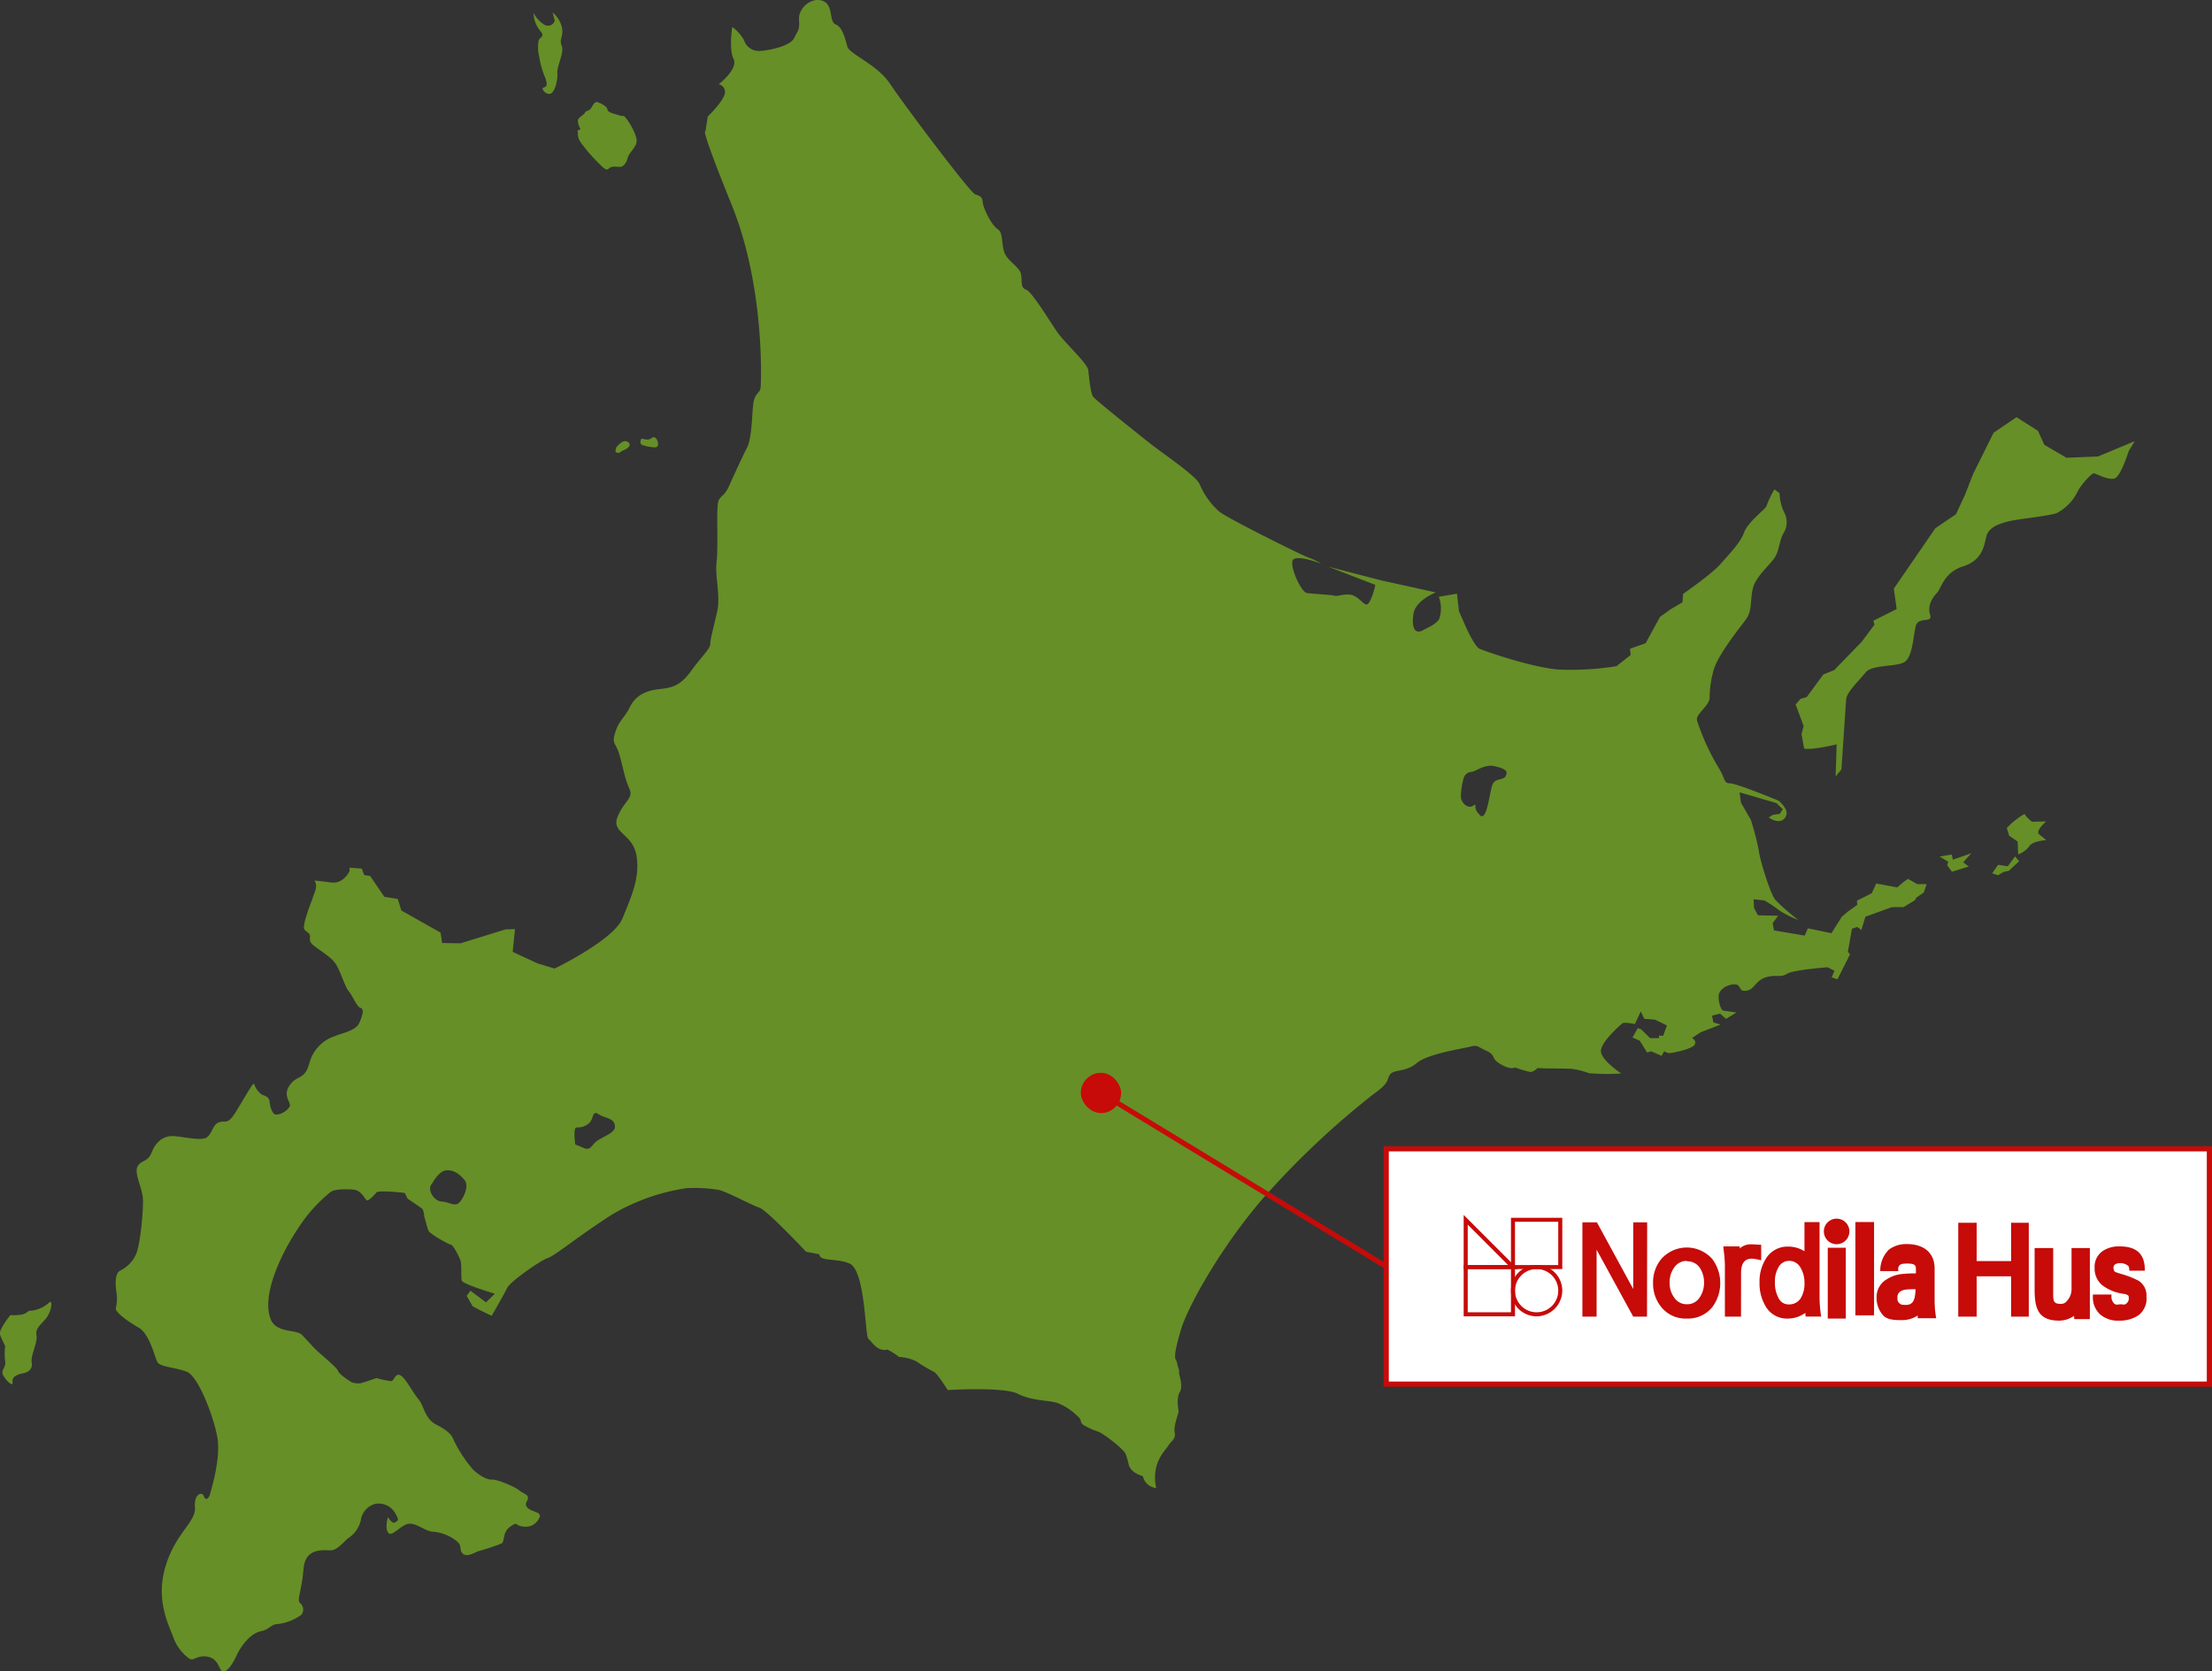 <svg xmlns="http://www.w3.org/2000/svg" width="426.63" height="322.44" viewBox="0 0 426.63 322.44"><rect x="0" y="0" width="426.63" height="322.44" fill="#333333" stroke="none"/><defs><style>.cls-1{opacity:0.63;}.cls-2{fill:#84c420;}.cls-3{fill:#c60b09;}.cls-4{fill:#fff;}.cls-4,.cls-5{stroke:#c60b09;stroke-miterlimit:10;}.cls-5{fill:none;}</style></defs><g id="レイヤー_2" data-name="レイヤー 2"><g id="レイヤー_1-2" data-name="レイヤー 1"><g class="cls-1"><path class="cls-2" d="M118.82,86.43a3.74,3.74,0,0,0-.12.71c.67.56.86,0,1.61-.3s1.66-1,.77-1.6S118.92,86.15,118.82,86.43Zm5.24-.53a7.88,7.88,0,0,0,2.35.4c.88-.07.49-1.55-.07-1.88s-.76.52-1.69.37-1-.36-1.11.35A.59.59,0,0,0,124.06,85.9ZM112,27.46a31.85,31.85,0,0,0,3.27,3.83c1.1,1.11,1.65,1.75,2.18,1.2s1.8-.24,2.3-.31,1.09-.78,1.32-1.74,1.56-1.93,1.71-3.06-1.19-3.5-1.93-4.43-.24-.34-1.41-.7-2.23-.56-2.29-1.16-1.52-1.31-2-1.4-.81.64-1.18,1.21-1,.41-1.15.83-1.2.82-1.36,1.46a3.16,3.16,0,0,0,.52,1.72s-.78.32-.58.5S111.15,26.2,112,27.46ZM103.87,7.87a7.6,7.6,0,0,0,.1,2.93A17.67,17.67,0,0,0,105.15,15c.81,2.12-.35,1.7-.48,2s.55,1.24,1.43,1.09,1.5-2.59,1.4-4,1.37-3.94.84-5.24.35-1.71.06-3.46a5.42,5.42,0,0,0-1.83-3L107,4a1.37,1.37,0,0,1-1.91.82,5.77,5.77,0,0,1-2.19-2.34A5.62,5.62,0,0,0,104.24,6C105.14,7.14,104.21,7,103.87,7.87ZM9.51,251.26a6.17,6.17,0,0,1-3.37,1.58c-.86-.07-.8.48-1.79.72A9,9,0,0,1,2,253.7S-.32,256.55,0,257.45s1,2.24,1,2.24a11.35,11.35,0,0,0,0,2.93c.22,1.31-1,1.65-.33,2.79s1.89,2.2,1.75,1.22.76-1.46,2-1.69,1.93-1,1.69-2.14,1.17-3.92.94-5.12.35-1.71,1.65-3.12S10.22,250.56,9.51,251.26ZM368,169.54l-.92.65-1.16,1-4.05-.75-.87,1.88-2.86,1.44.08.8-1.83,1.3-1.16,1-2,3.17-4.55-.94-.61,1.4-5.92-1-.25-1.39,1.05-1.44-3.89-.08-.76-1.43-.08-1.67,2.07.23a21.2,21.2,0,0,1,2.82,1.88,18.72,18.72,0,0,0,3.75,1.89,39.75,39.75,0,0,1-4.46-3.89c-1-1.23-3.05-8-3.16-9.42a53.38,53.38,0,0,0-1.55-6l-1.91-3.32-.27-2,7.12,2.08,1.21,1.18-.57.89-1.32.19-.83.51c2.33,1.55,3.45.2,3.46-.88s-1.55-2.36-1.55-2.36-8-3.31-9.34-3.34-.8-.78-2.34-3.21A44.42,44.42,0,0,1,327.3,139c-.26-1.32,2.23-2.64,2.43-4.29a20.48,20.48,0,0,1,.79-5.49c.88-3,5-8.06,6.25-9.77s.74-3.84,1.35-6.1,3.54-4.63,4.3-6,.82-3.12,1.49-4.36a4,4,0,0,0,.19-4.18,9,9,0,0,1-.87-3.67l-1-.73a19.62,19.62,0,0,0-1.55,3.24c.08.33-3.6,3.07-4.3,5.07s-3,4.31-4.59,6.14-7.17,5.72-7.17,5.72l-.12,1.61-2.27,1.34L320.17,119l-2.78,5.09-3,1.06.12,1.21-2.76,2.16a55.16,55.16,0,0,1-11.21.64c-5.06-.4-14-3.48-15.17-4s-3.33-5.78-3.33-5.78l-.65-1.46-.38-3.39-3.51.59a6.36,6.36,0,0,1,.1,4.23c-.44,1-2.4,1.82-3,2.15-1.7,1-2.36-.29-2-3s4.34-4.21,4.34-4.21l-10.65-2.35-10.18-2.64,9.14,3.53a11.78,11.78,0,0,1-1,3.06c-.77,1.57-1.21.23-2.75-.76s-3.25,0-4.1-.21-4.41-.35-5.38-.53-3-4.35-2.77-6.06,5.6.44,5.6.44a12.07,12.07,0,0,0-2.4-1.17c-1.27-.42-15.44-7.49-17.18-8.82a14.46,14.46,0,0,1-3.9-5.39c-.64-1.57-7.22-6-9.47-7.78s-10.6-8.42-11.08-9.1-.79-3.75-.91-5.06-4.46-5.22-5.92-7.28-4.91-7.86-6.07-8.28-.74-1.57-1-3-2.62-2.48-3.23-4.26-.15-3.69-1.28-4.43-2.73-3.89-2.85-5.09-.45-1.23-1.5-1.64-14-17.66-16.41-21.32-7.78-5.7-8.21-7.14-.9-3.75-2.26-4.29S160.82,1,158.72.18,154,1.43,154.11,3.72s-.15,1.94-.93,3.61-5.4,2.5-6.81,2.5a3,3,0,0,1-2.87-2.07,7.55,7.55,0,0,0-2.28-2.56s-.67,4.28.27,6.19-2.88,4.87-2.88,4.87a1.49,1.49,0,0,1,1.15,1.93c-.45,1.59-3.26,4.29-3.26,4.29l-.44,2.89s-1.29-1.51,5.06,14.15,5.69,33.8,5.59,35.09-.84,1-1.29,2.6-.23,7-1.37,9.21-3.52,7.52-3.52,7.52c-1.16,2.4-1.95,1.47-2.13,3.73s.12,8.13-.2,10.82.79,6.45.13,9.43S137,123.23,137,124.2s-1.71,2.46-3.78,5.33-3.82,3.17-6.11,3.42-4.42,1.06-5.57,3.36-2.16,2.64-2.88,5,.08,1.74.84,4.4,1,4.51,1.88,6.42-1,2.3-2.27,5.46,2.9,3.15,3.64,7.43-1,7.94-2.68,12.13-13.11,9.7-13.11,9.7l-3.28-1-4.8-2.22.45-4.4-1.85.07-8.65,2.68-3.57-.06-.28-2-7.57-4.27-.69-2.22L74.12,173l-2.72-4-1.17-.2-.45-1.23-2.36-.19,0,.65s-1.07,2.52-3.54,2.21-3.22-.36-3.22-.36c.74,1.25-.07,2.27-.46,3.68a41.32,41.32,0,0,0-1.41,4.15c-.26,1.5-.34,1.49.62,2.22s-.4,1.34,1.17,2.54,3.22,2.13,4.13,3.43,1.82,4.48,2.55,5.33,1.56,3,2.27,3.21.48,1.26-.22,2.87-3.49,2-4.76,2.59A7.43,7.43,0,0,0,59.7,205c-.92,3.46-2.34,2.27-3.8,4.32s.24,3.27,0,4.11a3.41,3.41,0,0,1-2.65,1.6c-.72-.06-1.18-1.47-1.25-2.48s-1.06-1.17-1.55-1.43a4.07,4.07,0,0,1-1.43-2c-.17-.67-3.31,5.37-4.34,6.51s-1.19.49-2.45.89-1.35,2.43-2.54,3-4.6-.29-6.33-.35-3.26,1-4.07,3.07-2,1.44-2.74,2.75.84,4,1,6.14-.47,8.77-1.27,10.73a6.52,6.52,0,0,1-3.15,3.29c-.9.5-.9,2.24-.73,3.77a8.18,8.18,0,0,1-.05,3.39c-.27.77,2.32,2.63,4.4,3.81s3.09,5.65,3.59,6.63,3.46,1,5.7,1.89,5.17,8.71,5.87,12.59-1,9.53-1.36,10.87-1,1.29-1.26.48-1.91-.52-1.69,2.24-3.71,4.91-5.65,11.26.43,11.08,1.39,13.53A8.71,8.71,0,0,0,36.53,320c.9.5,1.51-.82,3.64-.37s2.08,2.84,2.88,2.83,1.68-1.17,2.63-3.19,2.78-4.19,4.55-4.55,2-1.36,3.28-1.41a9.59,9.59,0,0,0,4.62-1.8,1.62,1.62,0,0,0-.26-2.26c-.67-.56.34-2.43.66-6.52s3.61-3.68,5.12-3.64,2.83-1.94,3.66-2.45a5.54,5.54,0,0,0,2.3-3.5,3.8,3.8,0,0,1,2.69-3,3.64,3.64,0,0,1,3.9,1.75c.9,1.51.54,1.41,0,1.8s-1.37-1-1.37-1-.67,2.11.06,3,2.35-1.48,3.88-1.72,3.28,1.48,4.79,1.53a8.15,8.15,0,0,1,4.28,1.63c1.51,1,.58,1.78,1.39,2.57s2.32-.18,2.92-.42a45.56,45.56,0,0,0,4.59-1.52c.69-.45.1-2.16,1.7-3.26s.66-.16,2.53,0a2.85,2.85,0,0,0,3.11-1.85c.43-1-1.73-1-2.39-1.84s.09-1.08.14-1.8-.8-.78-1.68-1.5-4.31-2.15-5.18-2.07-2.34-.62-3.75-1.95a26,26,0,0,1-3.8-5.86c-.23-.67-1-1.66-3.25-2.78s-2.38-3.65-3.44-4.89-2.43-4-3.46-4.61-1.24,1.06-1.82,1.09a18.66,18.66,0,0,1-2.84-.59s-2.31.83-3.11,1a3.64,3.64,0,0,1-1.72-.21s-2.41-1.49-2.57-2.15-3.7-3.47-4.57-4.4-2.39-2.57-2.39-2.57c-1.07-1.1-4.89-.31-6-2.93-1.86-4.42,1.67-12.25,5.2-17.56a29.1,29.1,0,0,1,6.41-7.15c.76-.45,2.64-.52,4.29-.39s2.29,2.06,2.65,2.09,1.38-1,1.78-1.52,5.48.07,5.48.07l.56,1.12s2.61,1.72,2.88,2a3.63,3.63,0,0,1,.32,1.4s.56,2.07.8,2.73,3.9,2.69,4.33,2.73,1.69,2.37,1.91,3.25,0,3,.22,3.7,6.37,2.52,6.37,2.52l-1.72,1.67-3-2.26-.72,1,1.14,2,1.59.85,2.09,1s2.43-4.21,3-5.4,6.48-5.34,7.81-5.74,6-4.3,12.43-8.41a39.39,39.39,0,0,1,14.4-5.08,29.93,29.93,0,0,1,6.18.34c1.91.51,6.41,3,7.82,3.43s9,8.5,9,8.5l2.56.49s-.08.61.94.87,3.24.21,4.84.89c3.14,1.33,3,14.08,3.69,14.57s1.6,2.49,3.66,2.06a11.69,11.69,0,0,1,2.24,1.42,8.5,8.5,0,0,1,3.3.83,33.93,33.93,0,0,0,3.44,2.05c.56.18,2.65,3.5,2.65,3.5s10.77-.66,13.48.71,5.82,1.25,7.59,1.75a11.26,11.26,0,0,1,4,2.62c.88.72.35,1,1,1.59a14,14,0,0,0,3.07,1.4c1.18.53,4.79,3.34,5.15,4.23a13.38,13.38,0,0,1,.63,2.14c.45,1.63,2.72,2.17,2.72,2.17a2.89,2.89,0,0,0,2.56,2.29c-1-4.84,1.72-7.16,2.3-8.12s1.54-1.32,1.28-2.57.72-3.7.75-4-.53-2.49.22-3.8-.23-3.42-.13-3.84-.27-1-.4-1.88-1.11,0,.76-6.32c1.33-4.53,8-16.5,16.4-26A161.46,161.46,0,0,1,265,211c3.13-2.2,2.38-2.7,3.11-3.72s3.06-.41,5.15-2.2,8.81-2.77,10.28-3.16,1.42,0,2.84.65c2.44,1.06.9,1.45,3,2.7s2.83.65,2.83.65a21.22,21.22,0,0,0,2.9.88c.64.05,1.43-.75,1.43-.75l1.87.07s3.39,0,4.76.08a15.17,15.17,0,0,1,3.32.84,43.69,43.69,0,0,0,6.21.06s-3.85-2.54-3.93-4.28,3.72-5.05,4.11-5.38,2.44.12,2.44.12l1.13-2.44.68,1.42,2.08.17,2.3,1.12-.74,2-.79-.06,0,.5h-1.73l-1.74-1.72-.64-.2-1,1.8,1.39.61,1.41,2.28.81-.22,2,.87.5-.9a2,2,0,0,0,1,.37c.58,0,4.25-.75,4.82-1.57s-.47-1.34-.47-1.34l1.67-1.1,3.87-1.5-1.41-.4-.26-1.32,1.55-.38,1.15,1,2-1.22s-1.92-.3-2.43-.34-1-1.38-1-2.75,1.71-2.39,3.22-2.34c.81,0,.84.91,1.35,1.19a2.18,2.18,0,0,0,1.76-.37c.77-.59,1.3-1.85,3.14-2.28s2.51.19,3.73-.58,7.82-1.26,7.82-1.26l1.32.68-.53,1.26,1.12.38,2.4-4.8-.39-.53.78-4.42,1-.35.82.57.77-2.54L364.9,175l2.24,0,2.2-1.34.25-.48,1.45-1,.56-1.62h-1.81ZM88.1,232.3c-.88.22-1.55-.41-3-.52s-2.84-2.39-1.75-3.46c0,0,1.2-2.36,2.65-2.53s2.55.63,3.61,1.87S89,232.09,88.1,232.3Zm26.32-11.5c-1.13,1.5-1.64.59-3.47,0,0,0-.46-3.35.26-3.3a3.24,3.24,0,0,0,2.53-.95c.78-.81.48-2.42,1.71-1.6s3,.67,3.15,2.27S115.55,219.3,114.42,220.8Zm176-71.1c-.58,1-2.18.19-2.68,2s-1,6.42-2.18,5.68c0,0-1.08-.95-1-1.82s-.53.4-1.44,0a2.12,2.12,0,0,1-1.36-1.91,13.61,13.61,0,0,1,.47-3.28,1.69,1.69,0,0,1,1.63-1.46c.88-.15,2.51-1.54,4.42-1.1S291,148.74,290.37,149.7ZM404.65,88.06l-6.08.25-4.28-2.5-1.23-2.7-4.13-2.63-4.42,3-3.94,7.92L379,95.43l-1.74,3.76-4,2.73-8,11.64.55,3.94-4.5,2.25.23.74-2.43,3.27-5.34,5.51-2.09.84-3.23,4.37-1.18.34-.95,1.08,1.55,4.16-.41,1.56.5,2.78c1.27.39,6.28-.8,6.28-.8l-.2,6.19,1.12-1.36s.8-12.06.91-13.5,2.45-3.56,3.73-5.19,6.28-1,7.68-2.14,1.53-4.79,2-6.78,3.36-.46,2.78-2.24.55-3.42,1.34-4.22,1.32-3.94,5-5.09,4.06-3.87,4.49-5.72,2.51-2.54,4.42-3,7.73-1,9.22-1.59a9.36,9.36,0,0,0,3.92-4c.54-1.26,2.75-3.68,3.18-3.65s2.78,1.37,4,1,2.73-5.27,2.73-5.27l1.16-1.93Zm-10,70.4-2.75.07s-1.22-1-1.33-1.4-2.59,1.68-2.59,1.68l-.94.93.47,1.48,1.64,1.14.09,2.46a4.58,4.58,0,0,0,2.15-1.56c.51-1,3.27-1.19,3.27-1.19s-.54-.47-1.36-1.11S394.65,158.46,394.65,158.46Zm-18,7.39-.21-1-2.34.39,1.66,1-.2.7.91,1.23,3.26-1-1.09-.81,1.58-1.76Zm10.59,1.27-1.86-.29-1.14,1.64,1.13.38,1.06-.64,1-.21,2-1.86-.79-.93Z"/></g><rect class="cls-3" x="208.46" y="206.96" width="7.77" height="7.77" rx="3.88"/><rect class="cls-4" x="267.36" y="221.62" width="158.77" height="45.4"/><path class="cls-3" d="M315.13,253.7,307.64,240V253.7h-2.16V236.11h2.32l7.45,13.66V236.11h2.14V253.7Z"/><path class="cls-3" d="M317.66,254H315l-7.06-12.91V254H305.2V235.81H308l7,12.86V235.81h2.69Zm-2.37-.6h1.82v-17h-1.58v14.46l-7.89-14.46h-1.89v17h1.61V238.89Z"/><path class="cls-3" d="M330,251.94a5.62,5.62,0,0,1-4.65,2.13,5.69,5.69,0,0,1-4.7-2.13,6.8,6.8,0,0,1-1.49-4.43,6.68,6.68,0,0,1,1.49-4.42,6.21,6.21,0,0,1,9.35,0,7.48,7.48,0,0,1,0,8.88Zm-1.92-7.45a3.34,3.34,0,0,0-5.51,0,5,5,0,0,0-.9,3,4.87,4.87,0,0,0,.9,3,3.3,3.3,0,0,0,5.51,0,5.21,5.21,0,0,0,.88-3A5.32,5.32,0,0,0,328.11,244.49Z"/><path class="cls-3" d="M325.38,254.37a6,6,0,0,1-5-2.26,7.09,7.09,0,0,1-1.55-4.6,7,7,0,0,1,1.56-4.6,6.56,6.56,0,0,1,9.88,0,7.77,7.77,0,0,1,0,9.23h0A6,6,0,0,1,325.38,254.37Zm0-13.12a5.35,5.35,0,0,0-4.43,2,6.39,6.39,0,0,0-1.43,4.25,6.46,6.46,0,0,0,1.43,4.25,5.36,5.36,0,0,0,4.43,2,5.22,5.22,0,0,0,4.38-2h0a6.69,6.69,0,0,0,1.4-4.25,6.77,6.77,0,0,0-1.4-4.28A5.35,5.35,0,0,0,325.38,241.25Zm0,11a3.52,3.52,0,0,1-3.06-1.62,5.11,5.11,0,0,1-.95-3.16,5.31,5.31,0,0,1,.95-3.19,3.7,3.7,0,0,1,6.07,0h0a5.64,5.64,0,0,1,.92,3.18,5.56,5.56,0,0,1-.92,3.16A3.53,3.53,0,0,1,325.38,252.29Zm0-9a2.86,2.86,0,0,0-2.5,1.31,4.71,4.71,0,0,0-.85,2.87,4.6,4.6,0,0,0,.84,2.84,2.87,2.87,0,0,0,2.51,1.34,2.83,2.83,0,0,0,2.45-1.33,5,5,0,0,0,.83-2.85,5.06,5.06,0,0,0-.83-2.87A2.85,2.85,0,0,0,325.38,243.33Z"/><path class="cls-3" d="M338,242.55c-1.67,0-2.5,1-2.5,3.08v8.06H333V243.9a31.2,31.2,0,0,0-.29-3.14h2.47l.06.78a3.34,3.34,0,0,1,2.15-1.17c.37,0,1,0,1.93.08v2.33A10.1,10.1,0,0,0,338,242.55Z"/><path class="cls-3" d="M335.79,254h-3.11V243.9a29.4,29.4,0,0,0-.28-3.1l0-.35h3.15l0,.4a3.13,3.13,0,0,1,1.87-.8c.38,0,1,0,1.95.08l.31,0v3l-.4-.09a10.09,10.09,0,0,0-1.32-.23c-.93,0-2.16.29-2.16,2.77Zm-2.44-.62h1.77v-7.75c0-2.81,1.54-3.4,2.83-3.4a6.65,6.65,0,0,1,1.06.16v-1.65c-.73,0-1.28-.06-1.6-.06a3.09,3.09,0,0,0-1.91,1.07l-.52.51-.09-1.18H333.1a26,26,0,0,1,.25,2.82Z"/><path class="cls-3" d="M348.53,253.68c0-.25,0-.56-.11-1a5.61,5.61,0,0,1-3.59,1.36,4.44,4.44,0,0,1-4-2.24,8.4,8.4,0,0,1-1.12-4.45,7.78,7.78,0,0,1,1.2-4.42,4.52,4.52,0,0,1,4-2.17,5.54,5.54,0,0,1,3.43,1.19v-5.92h2.29V250.6a24.29,24.29,0,0,0,.27,3.08Zm-1-9.31a2.81,2.81,0,0,0-2.44-1.44,2.62,2.62,0,0,0-2.34,1.36,5.63,5.63,0,0,0-.75,3,6.36,6.36,0,0,0,.7,3.14,2.41,2.41,0,0,0,2.2,1.49,3,3,0,0,0,2.61-1.26,5.53,5.53,0,0,0,.82-3.19A5.78,5.78,0,0,0,347.54,244.37Z"/><path class="cls-3" d="M344.83,254.37a4.73,4.73,0,0,1-4.31-2.39,8.63,8.63,0,0,1-1.16-4.6,8.18,8.18,0,0,1,1.25-4.59,4.83,4.83,0,0,1,4.3-2.3,5.75,5.75,0,0,1,3.12.9v-5.63h2.91V250.6a25.44,25.44,0,0,0,.26,3.05l.05.34h-3l-.05-.47,0-.25A5.77,5.77,0,0,1,344.83,254.37Zm.08-13.27a4.25,4.25,0,0,0-3.78,2,7.5,7.5,0,0,0-1.14,4.26,8.11,8.11,0,0,0,1.07,4.3,4.09,4.09,0,0,0,3.77,2.09,5.32,5.32,0,0,0,3.39-1.3l.44-.35.07.55c0,.28.06.51.08.71h1.73a25.07,25.07,0,0,1-.22-2.78V236.36h-1.66v6.24l-.51-.39A5.23,5.23,0,0,0,344.91,241.1Zm0,11.14a2.73,2.73,0,0,1-2.48-1.66,6.66,6.66,0,0,1-.73-3.28,5.88,5.88,0,0,1,.79-3.16,2.94,2.94,0,0,1,2.61-1.51,3.1,3.1,0,0,1,2.71,1.58h0a6.07,6.07,0,0,1,.85,3.26,5.83,5.83,0,0,1-.88,3.36A3.26,3.26,0,0,1,344.91,252.24Zm.19-9a2.3,2.3,0,0,0-2.07,1.22,5.24,5.24,0,0,0-.7,2.85,6.11,6.11,0,0,0,.65,3,2.13,2.13,0,0,0,1.93,1.33,2.65,2.65,0,0,0,2.35-1.12,5.31,5.31,0,0,0,.77-3,5.58,5.58,0,0,0-.75-2.95A2.53,2.53,0,0,0,345.1,243.23Z"/><path class="cls-3" d="M352.84,254.06V241h2.76v13Z"/><path class="cls-3" d="M356,254.37h-3.48V240.71H356Zm-2.76-.62h2V241.34h-2Z"/><path class="cls-3" d="M358.22,253.45V236.08h2.86v17.37Z"/><path class="cls-3" d="M361.45,253.75h-3.6v-18h3.6Zm-2.86-.6h2.11V236.38h-2.11Z"/><path class="cls-3" d="M370.18,254l0-.82a5.24,5.24,0,0,1-3.3,1.2,4.26,4.26,0,0,1-3-1.11,4,4,0,0,1-1.33-3.12,3.26,3.26,0,0,1,1.52-3,6.12,6.12,0,0,1,2.87-1.08c.55-.06,1.58-.11,3.09-.11v-1.22c0-1.52-.67-1.35-2.19-1.35a2.63,2.63,0,0,0-1.7.41c-.38.29-.29.31-.35,1.1H363a5.31,5.31,0,0,1,1.54-3.57,5.23,5.23,0,0,1,3.28-1c3,0,5,1.5,5,4.42v6a21.24,21.24,0,0,0,.25,3.26Zm-1.6-6.21c-2.44.11-3.63.89-3.63,2.36a1.82,1.82,0,0,0,.6,1.43,2.18,2.18,0,0,0,1.57.57q2.92,0,2.92-4.39C369.26,247.74,368.77,247.77,368.58,247.77Z"/><path class="cls-3" d="M366.85,254.67c-1.23,0-2.67,0-3.55-.81a5.06,5.06,0,0,1-1.36-3.73,3.92,3.92,0,0,1,1.87-3.28,6.69,6.69,0,0,1,3.1-1.08,23,23,0,0,1,2.61-.11v-.9c0-.74-.33-1-1.67-1-.91,0-1.23.1-1.41.27a.93.93,0,0,0-.32.88l0,.3h-3.47l0-.35a5.71,5.71,0,0,1,1.66-3.79,5.59,5.59,0,0,1,3.48-1.07c3.19,0,5.34,1.63,5.34,4.73v6a20.61,20.61,0,0,0,.24,3.21l.06.37h-3.56l0-.53A5.46,5.46,0,0,1,366.85,254.67ZM370,246.3c-1.79,0-2.73.07-3.05.1a5.87,5.87,0,0,0-2.72,1,3,3,0,0,0-1.39,2.71A3.63,3.63,0,0,0,364.1,253a4,4,0,0,0,2.75,1,5,5,0,0,0,3.11-1.13l.49-.38,0,1.13h2.2a21.47,21.47,0,0,1-.19-2.94v-6c0-2.76-1.86-4.1-4.71-4.1a4.91,4.91,0,0,0-3.08.94,3.91,3.91,0,0,0-1.39,2.6h1.78c.09-.7.44-.31.85-.63a2.93,2.93,0,0,1,1.9-.48c1.7,0,2.51,0,2.51,1.67v1.54Zm-2.92,6.15a2.52,2.52,0,0,1-1.79-.65,2.18,2.18,0,0,1-.7-1.67c0-1.66,1.33-2.56,3.94-2.68h.29c.26,0,.65,0,1.18,0h.32v.32C370.36,250.87,369.27,252.45,367.12,252.45Zm1.23-3.72c-2,0-2.35.93-2.35,1.4s-.05.88.29,1.2a1,1,0,0,0,.83.38c1.67.19,2.3-.48,2.37-3l-.85,0Z"/><path class="cls-3" d="M388.2,253.69v-7.78h-7.27v7.78H378V236.21h2.93v7.38h7.27v-7.38H391v17.48Z"/><path class="cls-3" d="M391.29,254h-3.4v-7.78h-6.65V254h-3.55V235.89h3.55v7.39h6.65v-7.39h3.4Zm-2.78-.62h2.15V236.52h-2.15v7.38h-7.89v-7.38h-2.31v16.86h2.31v-7.79h7.89Z"/><path class="cls-3" d="M400.42,254.14l-.08-.91a4.88,4.88,0,0,1-3.19,1.22c-3,0-4.42-2.14-4.42-5.66v-7.74h3v8.2c0,1.73.09,2.58,1.74,2.58.85,0,1.17-.32,1.7-1a3.65,3.65,0,0,0,.72-2.39v-7.4h2.87v9.47a27.11,27.11,0,0,0,0,3.62Z"/><path class="cls-3" d="M397.15,254.77c-4,0-4.73-2.29-4.73-6v-8H396v8.51c0,1.56-.05,2.26,1.43,2.26.76,0,1-.28,1.46-.86a3.41,3.41,0,0,0,.65-2.2v-7.71h3.53v13.71h-3l-.05-.63A5.06,5.06,0,0,1,397.15,254.77ZM393,241.36v7.43c0,3.32,1.35,5.35,4.11,5.35a4.59,4.59,0,0,0,3-1.15l.46-.38.1,1.21h1.71a25.07,25.07,0,0,1,0-3.3v-9.16H400.2v7.09a4,4,0,0,1-.79,2.59,2.18,2.18,0,0,1-1.94,1.1c-1.83,0-2.05-1-2.05-2.89v-7.89Z"/><path class="cls-3" d="M412.32,253.47a6.18,6.18,0,0,1-3.62,1,4.87,4.87,0,0,1-3.4-1.09A4.12,4.12,0,0,1,404,250h3a2.11,2.11,0,0,0,.69,1.73c.43.34.41.16,1.36.16.7,0,.86.16,1.34-.21a1.6,1.6,0,0,0,.56-1.41c0-.54.21-.45-.59-.85-.37-.16-1-.17-2-.46a8.58,8.58,0,0,1-2.69-1.39,4,4,0,0,1-1.25-3.05,3.33,3.33,0,0,1,1.49-3,5.21,5.21,0,0,1,3.06-.8c3,0,4.46,1.36,4.51,4.07H411c-.08-.75-.24-.81-.61-1.08a2.71,2.71,0,0,0-1.58-.37c-1.44,0-1.48.09-1.48,1.1,0,.43-.36.77.28,1.07a12.26,12.26,0,0,0,1.49.53,19.44,19.44,0,0,1,3.17,1.22,3,3,0,0,1,1.43,2.79A3.75,3.75,0,0,1,412.32,253.47Z"/><path class="cls-3" d="M408.7,254.77a5.21,5.21,0,0,1-3.61-1.17,4.44,4.44,0,0,1-1.43-3.56v-.31h3.58v.3a1.82,1.82,0,0,0,.57,1.49c.36.29.81.1,1.17.1.64,0,.72.18,1.14-.15a1.24,1.24,0,0,0,.45-1.16c0-.39-.1-.41-.42-.57s-.83-.1-2-.44a8.68,8.68,0,0,1-2.79-1.44,4.24,4.24,0,0,1-1.37-3.3,3.65,3.65,0,0,1,1.63-3.26,5.53,5.53,0,0,1,3.23-.85c3.22,0,4.77,1.47,4.82,4.37v.32h-3l0-.28c-.07-.66-.19-.65-.48-.85a2.42,2.42,0,0,0-1.4-.32c-.57,0-1.16.26-1.16.79a1.26,1.26,0,0,0,.25.86,8.51,8.51,0,0,0,1.15.39l.15.05a18.12,18.12,0,0,1,3.23,1.26,3.32,3.32,0,0,1,1.58,3.05,4.07,4.07,0,0,1-1.51,3.63h0A6.49,6.49,0,0,1,408.7,254.77Zm-4.41-4.42a3.71,3.71,0,0,0,1.21,2.78,4.6,4.6,0,0,0,3.2,1,5.9,5.9,0,0,0,3.44-.92,3.46,3.46,0,0,0,1.25-3.13,2.73,2.73,0,0,0-1.29-2.53,20.31,20.31,0,0,0-3.1-1.19l-.14,0a8.24,8.24,0,0,1-1.42-.52c-.71-.32-.42-.76-.42-1.33,0-.84-.23-1.41,1.79-1.41a3,3,0,0,1,1.75.42c.4.29.6.33.72,1h1.79c-.16-2.31-1.45-3.44-4.18-3.44a4.92,4.92,0,0,0-2.88.74,3,3,0,0,0-1.36,2.75,3.65,3.65,0,0,0,1.12,2.8,8,8,0,0,0,2.6,1.34c1.16.35,1.78.36,2.05.47,1,.48.79.49.79,1.14a1.85,1.85,0,0,1-.69,1.65c-.53.41-.76.28-1.53.28-1.05,0-1.08.16-1.56-.23a2.23,2.23,0,0,1-.78-1.66Z"/><path class="cls-3" d="M292.2,253.94h-9.9v-9.89h9.9Zm-9.12-.78h8.34v-8.34h-8.34Z"/><path class="cls-3" d="M292.75,244.82H282.3V234.38Zm-9.67-.77h7.79l-7.79-7.8Z"/><path class="cls-3" d="M301.32,244.82h-9.9v-9.89h9.9Zm-9.12-.77h8.34V235.7H292.2Z"/><path class="cls-3" d="M296.37,253.94a4.95,4.95,0,1,1,4.95-4.95A5,5,0,0,1,296.37,253.94Zm0-9.12a4.17,4.17,0,1,0,4.17,4.17A4.17,4.17,0,0,0,296.37,244.82Z"/><circle class="cls-3" cx="354.23" cy="237.56" r="2.47"/><line class="cls-5" x1="267.36" y1="244.32" x2="212.34" y2="210.85"/></g></g></svg>